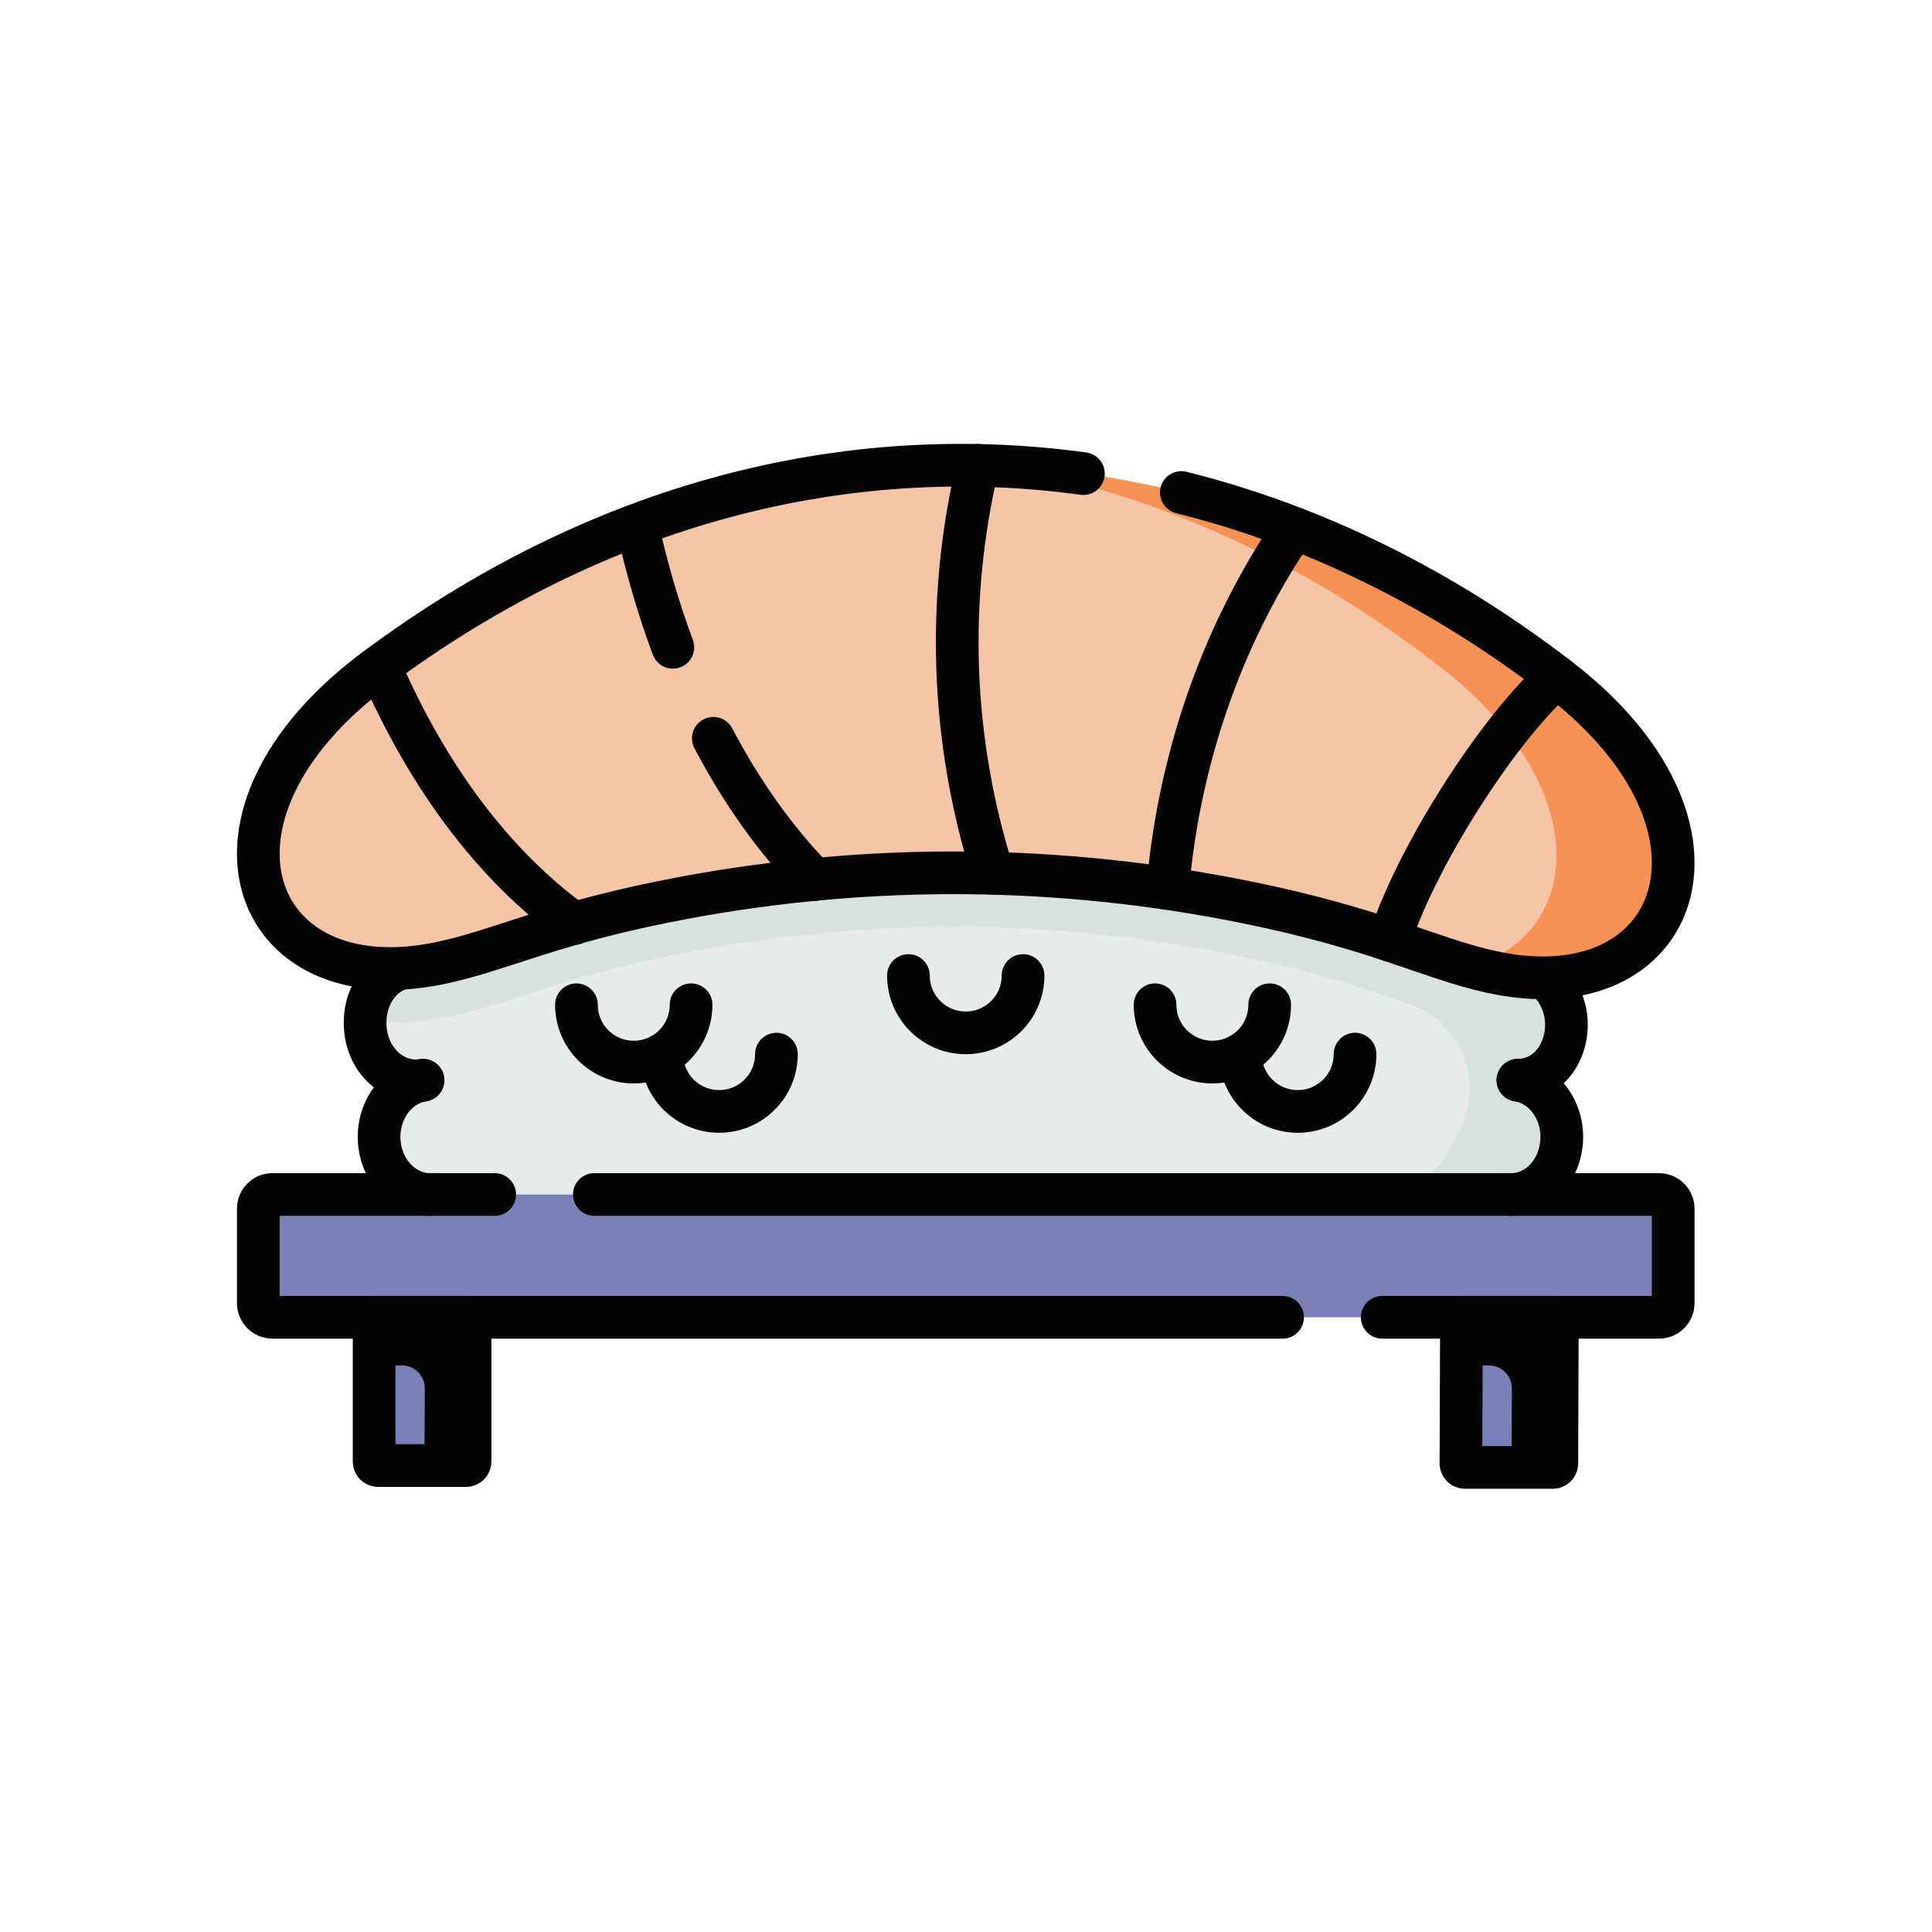 <svg xmlns="http://www.w3.org/2000/svg" fill="none" viewBox="0 0 1466 1466" height="1466" width="1466">
<rect fill="white" height="1466" width="1466"></rect>
<path fill="#E7ECE9" d="M1154.56 818.157C1184.05 809.415 1181.85 760.429 1155.78 736.834C1155.78 736.834 1153.87 608.147 732.855 608.147C311.845 608.147 308.439 733.226 308.439 733.226C293.54 738.651 271.904 774.399 271.904 774.399C271.697 777.81 271.787 781.242 272.204 784.627C274.602 804.105 287.975 818.825 304.308 821.959C306.285 822.339 306.693 824.998 304.915 825.942C289.887 833.931 280.516 852.221 282.921 871.746C285.621 893.683 302.239 909.584 321.333 909.696H1135.65C1154.74 909.582 1169.54 891.734 1172.24 869.8C1174.77 849.259 1170.68 829.414 1154.27 822.156C1152.48 821.359 1152.67 818.717 1154.56 818.157Z"></path>
<path fill="#D8E2DC" d="M1193.87 779.044C1193.81 779.836 1193.88 779.009 1193.69 781.549C1192.09 799.435 1182.01 815.982 1165.91 820.756C1164.03 821.318 1163.84 823.953 1165.63 824.752C1182.03 832.01 1192.53 851.214 1190 871.736C1187.3 893.683 1170.67 909.582 1151.59 909.69H1059.5C1085.67 897.349 1105.04 871.988 1112.77 843.254C1122.08 808.661 1102.51 772.852 1068.52 761.533C1030.85 748.989 998.816 737.147 937.241 724.778C866.971 710.543 795.146 703.328 723.752 703.328C658.127 703.328 592.004 709.441 527.2 721.473C468.249 732.447 432.801 743.939 401.544 754.091C381.389 760.637 362.358 766.836 341.448 771.135C325.852 774.332 310.579 775.974 296.02 775.974C287.746 775.974 279.706 775.434 271.908 774.397C272.988 756.187 282.692 738.646 297.597 733.224C297.597 733.224 311.854 608.151 732.868 608.151C921.515 608.151 1030.58 634.635 1093.53 663.883C1125.26 679.666 1165.46 701.623 1178.64 740.094C1187.37 748.214 1194.34 761.153 1193.87 779.044Z"></path>
<path fill="#F6C4A6" d="M1163.45 531.014C1045.67 440.216 934.382 374.172 799.886 360.206C787.925 358.964 775.744 354.48 763.738 353.868C761.952 353.778 760.163 353.693 758.374 353.618L738.129 361.273L725.367 353C649.721 353.417 573.666 366.436 499.004 392.548L483.944 408.086L468.157 404.105C411.432 426.825 355.659 457.217 301.653 495.523L288.463 516.042L274.78 515.547C138.863 624.808 192.15 759.958 333.165 730.932C359.78 725.454 383.235 716.477 416.098 706.376L427.525 695.158L456.125 695.08C474.271 690.419 495.108 685.701 519.697 681.132C545.543 676.328 571.484 672.45 597.486 669.482L611.315 658.36L638.551 665.572C671.119 663.069 703.748 661.984 736.362 662.354L750.174 655.109L770.709 663.285C803.863 664.687 836.976 667.571 869.968 671.941L885.983 665.277L902.174 676.702C916.608 679.043 931.016 681.653 945.388 684.565C984.776 692.544 1014.47 700.738 1038.89 708.391L1054.93 707.363L1069.67 718.565C1086.31 724.244 1100.83 729.312 1115.58 733.427C1115.58 733.427 1127.43 732.06 1132.7 733.233C1243.61 738.441 1309.82 643.854 1163.45 531.014Z"></path>
<path fill="#F79256" d="M1131.09 737.352C1125.82 736.186 1120.68 734.868 1115.58 733.421C1200.02 710.696 1212.57 599.729 1094.71 507.533C991.328 426.657 877.509 374.749 760.277 353.687C830.07 356.882 899.273 370.782 966.464 395.011L976.967 408.492L997.354 406.956C1056.37 431.258 1113.64 463.637 1168.16 503.818L1171.03 521.125L1194.12 523.907C1326.77 635.158 1271.23 768.567 1131.09 737.352Z"></path>
<path fill="#7880B5" d="M283.787 1110.4L284.031 1036.1L294.532 1013.94L284.202 984.262H350.646V1105.43C350.646 1107.13 349.272 1108.5 347.577 1108.5L322.128 1113.47H286.857C285.161 1113.47 283.787 1112.1 283.787 1110.4Z"></path>
<path fill="#050505" d="M356.948 984.258L356.538 1110.41C356.538 1112.1 355.177 1113.48 353.471 1113.48H322.127L322.328 1053.44C322.36 1043.87 314.614 1036.1 305.046 1036.1H284.021L284.194 984.258H356.948Z"></path>
<path fill="#7880B5" d="M1108.65 1110.4L1108.9 1036.1L1119.4 1013.94L1109.07 984.262H1175.51V1105.43C1175.51 1107.13 1174.14 1108.5 1172.44 1108.5L1146.99 1113.47H1111.72C1110.03 1113.47 1108.65 1112.1 1108.65 1110.4Z"></path>
<path fill="#050505" d="M1181.82 984.258L1181.41 1110.41C1181.41 1112.1 1180.04 1113.48 1178.34 1113.48H1146.99L1147.19 1053.44C1147.23 1043.87 1139.48 1036.1 1129.91 1036.1H1108.89L1109.06 984.258H1181.82Z"></path>
<path fill="#7880B5" d="M1252.39 991.847L1185.46 999.558H206.738C200.808 999.558 196.002 994.752 196.002 988.822V917.11C196.002 911.18 200.808 906.374 206.738 906.374H1185.46L1252.76 911.882C1258.69 911.882 1263.49 916.688 1263.49 922.618L1263.13 981.108C1263.13 987.04 1258.32 991.847 1252.39 991.847Z"></path>
<path fill="#7880B5" d="M1269.6 917.12V988.816C1269.6 994.756 1264.8 999.552 1258.86 999.552H1185.46V906.384H1258.86C1264.8 906.384 1269.6 911.18 1269.6 917.12Z"></path>
<path stroke-linejoin="round" stroke-linecap="round" stroke-miterlimit="10" stroke-width="32.402" stroke="#050505" d="M524.385 762.41C524.385 786.429 504.914 805.901 480.895 805.901C456.876 805.901 437.404 786.429 437.404 762.41"></path>
<path stroke-linejoin="round" stroke-linecap="round" stroke-miterlimit="10" stroke-width="32.402" stroke="#050505" d="M589.15 799.861C589.15 823.88 569.679 843.351 545.66 843.351C521.803 843.351 502.433 824.143 502.174 800.347"></path>
<path stroke-linejoin="round" stroke-linecap="round" stroke-miterlimit="10" stroke-width="32.402" stroke="#050505" d="M963.444 762.41C963.444 786.429 943.972 805.901 919.953 805.901C895.935 805.901 876.463 786.429 876.463 762.41"></path>
<path stroke-linejoin="round" stroke-linecap="round" stroke-miterlimit="10" stroke-width="32.402" stroke="#050505" d="M1028.21 799.861C1028.21 823.88 1008.74 843.351 984.719 843.351C960.862 843.351 941.492 824.143 941.232 800.347"></path>
<path stroke-linejoin="round" stroke-linecap="round" stroke-miterlimit="10" stroke-width="32.402" stroke="#050505" d="M776.297 740.236C776.297 764.255 756.826 783.727 732.807 783.727C708.788 783.727 689.316 764.255 689.316 740.236"></path>
<path stroke-linejoin="round" stroke-linecap="round" stroke-miterlimit="10" stroke-width="32.402" stroke="#050505" d="M320.952 819.706C299.841 823.007 280.352 806.397 277.423 782.608C274.809 761.388 285.041 741.72 302.526 735.354"></path>
<path stroke-linejoin="round" stroke-linecap="round" stroke-miterlimit="10" stroke-width="32.402" stroke="#050505" d="M326.138 906.382C307.265 906.27 290.688 890.415 288.015 868.731C285.086 844.941 299.825 822.977 320.936 819.676"></path>
<path stroke-linejoin="round" stroke-linecap="round" stroke-miterlimit="10" stroke-width="32.402" stroke="#050505" d="M1151.8 819.676C1172.91 822.977 1187.65 844.939 1184.72 868.731C1182.05 890.417 1165.83 906.268 1146.95 906.38"></path>
<path stroke-linejoin="round" stroke-linecap="round" stroke-miterlimit="10" stroke-width="32.402" stroke="#050505" d="M1151.81 819.676C1187.95 819.25 1201.79 768.61 1173.5 743.005"></path>
<path stroke-linejoin="round" stroke-linecap="round" stroke-miterlimit="10" stroke-width="32.402" stroke="#050505" d="M981.987 400.912C931.444 475.047 895.319 568.117 886.059 674.116"></path>
<path stroke-linejoin="round" stroke-linecap="round" stroke-miterlimit="10" stroke-width="32.402" stroke="#050505" d="M741.97 353.067C717.847 455.074 721.63 562.053 753.412 662.619"></path>
<path stroke-linejoin="round" stroke-linecap="round" stroke-miterlimit="10" stroke-width="32.402" stroke="#050505" d="M1181.38 513.748C1141.86 547.479 1077.55 643.146 1054.32 713.375"></path>
<path stroke-linejoin="round" stroke-linecap="round" stroke-miterlimit="10" stroke-width="32.402" stroke="#050505" d="M288.168 505.727C324.456 589.142 374.172 656.314 435.616 700.787"></path>
<path stroke-linejoin="round" stroke-linecap="round" stroke-miterlimit="10" stroke-width="32.402" stroke="#050505" d="M822.088 359.379C641.365 334.604 453.79 381.816 284.602 507.959C136.437 618.427 188.873 760.643 333.176 730.939C381.12 721.069 418.83 699.886 519.707 681.136C660.798 654.91 804.751 656.07 945.398 684.564C1045.96 704.939 1083.32 726.724 1131.1 737.365C1274.91 769.389 1329.63 628.037 1183.26 515.197C1093.92 446.323 996.799 398.767 896.406 373.709"></path>
<path stroke-linejoin="round" stroke-linecap="round" stroke-miterlimit="10" stroke-width="32.402" stroke="#050505" d="M450.975 906.38H1258.87C1264.8 906.38 1269.6 911.186 1269.6 917.116V988.829C1269.6 994.758 1264.8 999.565 1258.87 999.565H1048.83"></path>
<path stroke-linejoin="round" stroke-linecap="round" stroke-miterlimit="10" stroke-width="32.402" stroke="#050505" d="M375.37 906.38H206.744C200.814 906.38 196.008 911.186 196.008 917.116V988.829C196.008 994.758 200.814 999.565 206.744 999.565H973.228"></path>
<path stroke-linejoin="round" stroke-linecap="round" stroke-miterlimit="10" stroke-width="32.402" stroke="#050505" d="M283.889 1108.99V999.562H356.647V1108.99C356.647 1110.68 355.273 1112.06 353.577 1112.06H286.958C285.263 1112.06 283.889 1110.69 283.889 1108.99Z"></path>
<path stroke-linejoin="round" stroke-linecap="round" stroke-miterlimit="10" stroke-width="32.402" stroke="#050505" d="M1108.55 1110.41L1108.96 999.562H1181.72L1181.31 1110.41C1181.31 1112.1 1179.94 1113.48 1178.24 1113.48H1111.62C1109.93 1113.48 1108.55 1112.1 1108.55 1110.41Z"></path>
<path stroke-linejoin="round" stroke-linecap="round" stroke-miterlimit="10" stroke-width="32.402" stroke="#050505" d="M483.486 398.385C490.511 430.63 499.586 461.684 510.551 491.161"></path>
<path stroke-linejoin="round" stroke-linecap="round" stroke-miterlimit="10" stroke-width="32.402" stroke="#050505" d="M617.759 667.413C588.37 637.205 562.729 600.977 541.287 560.241"></path>
</svg>
